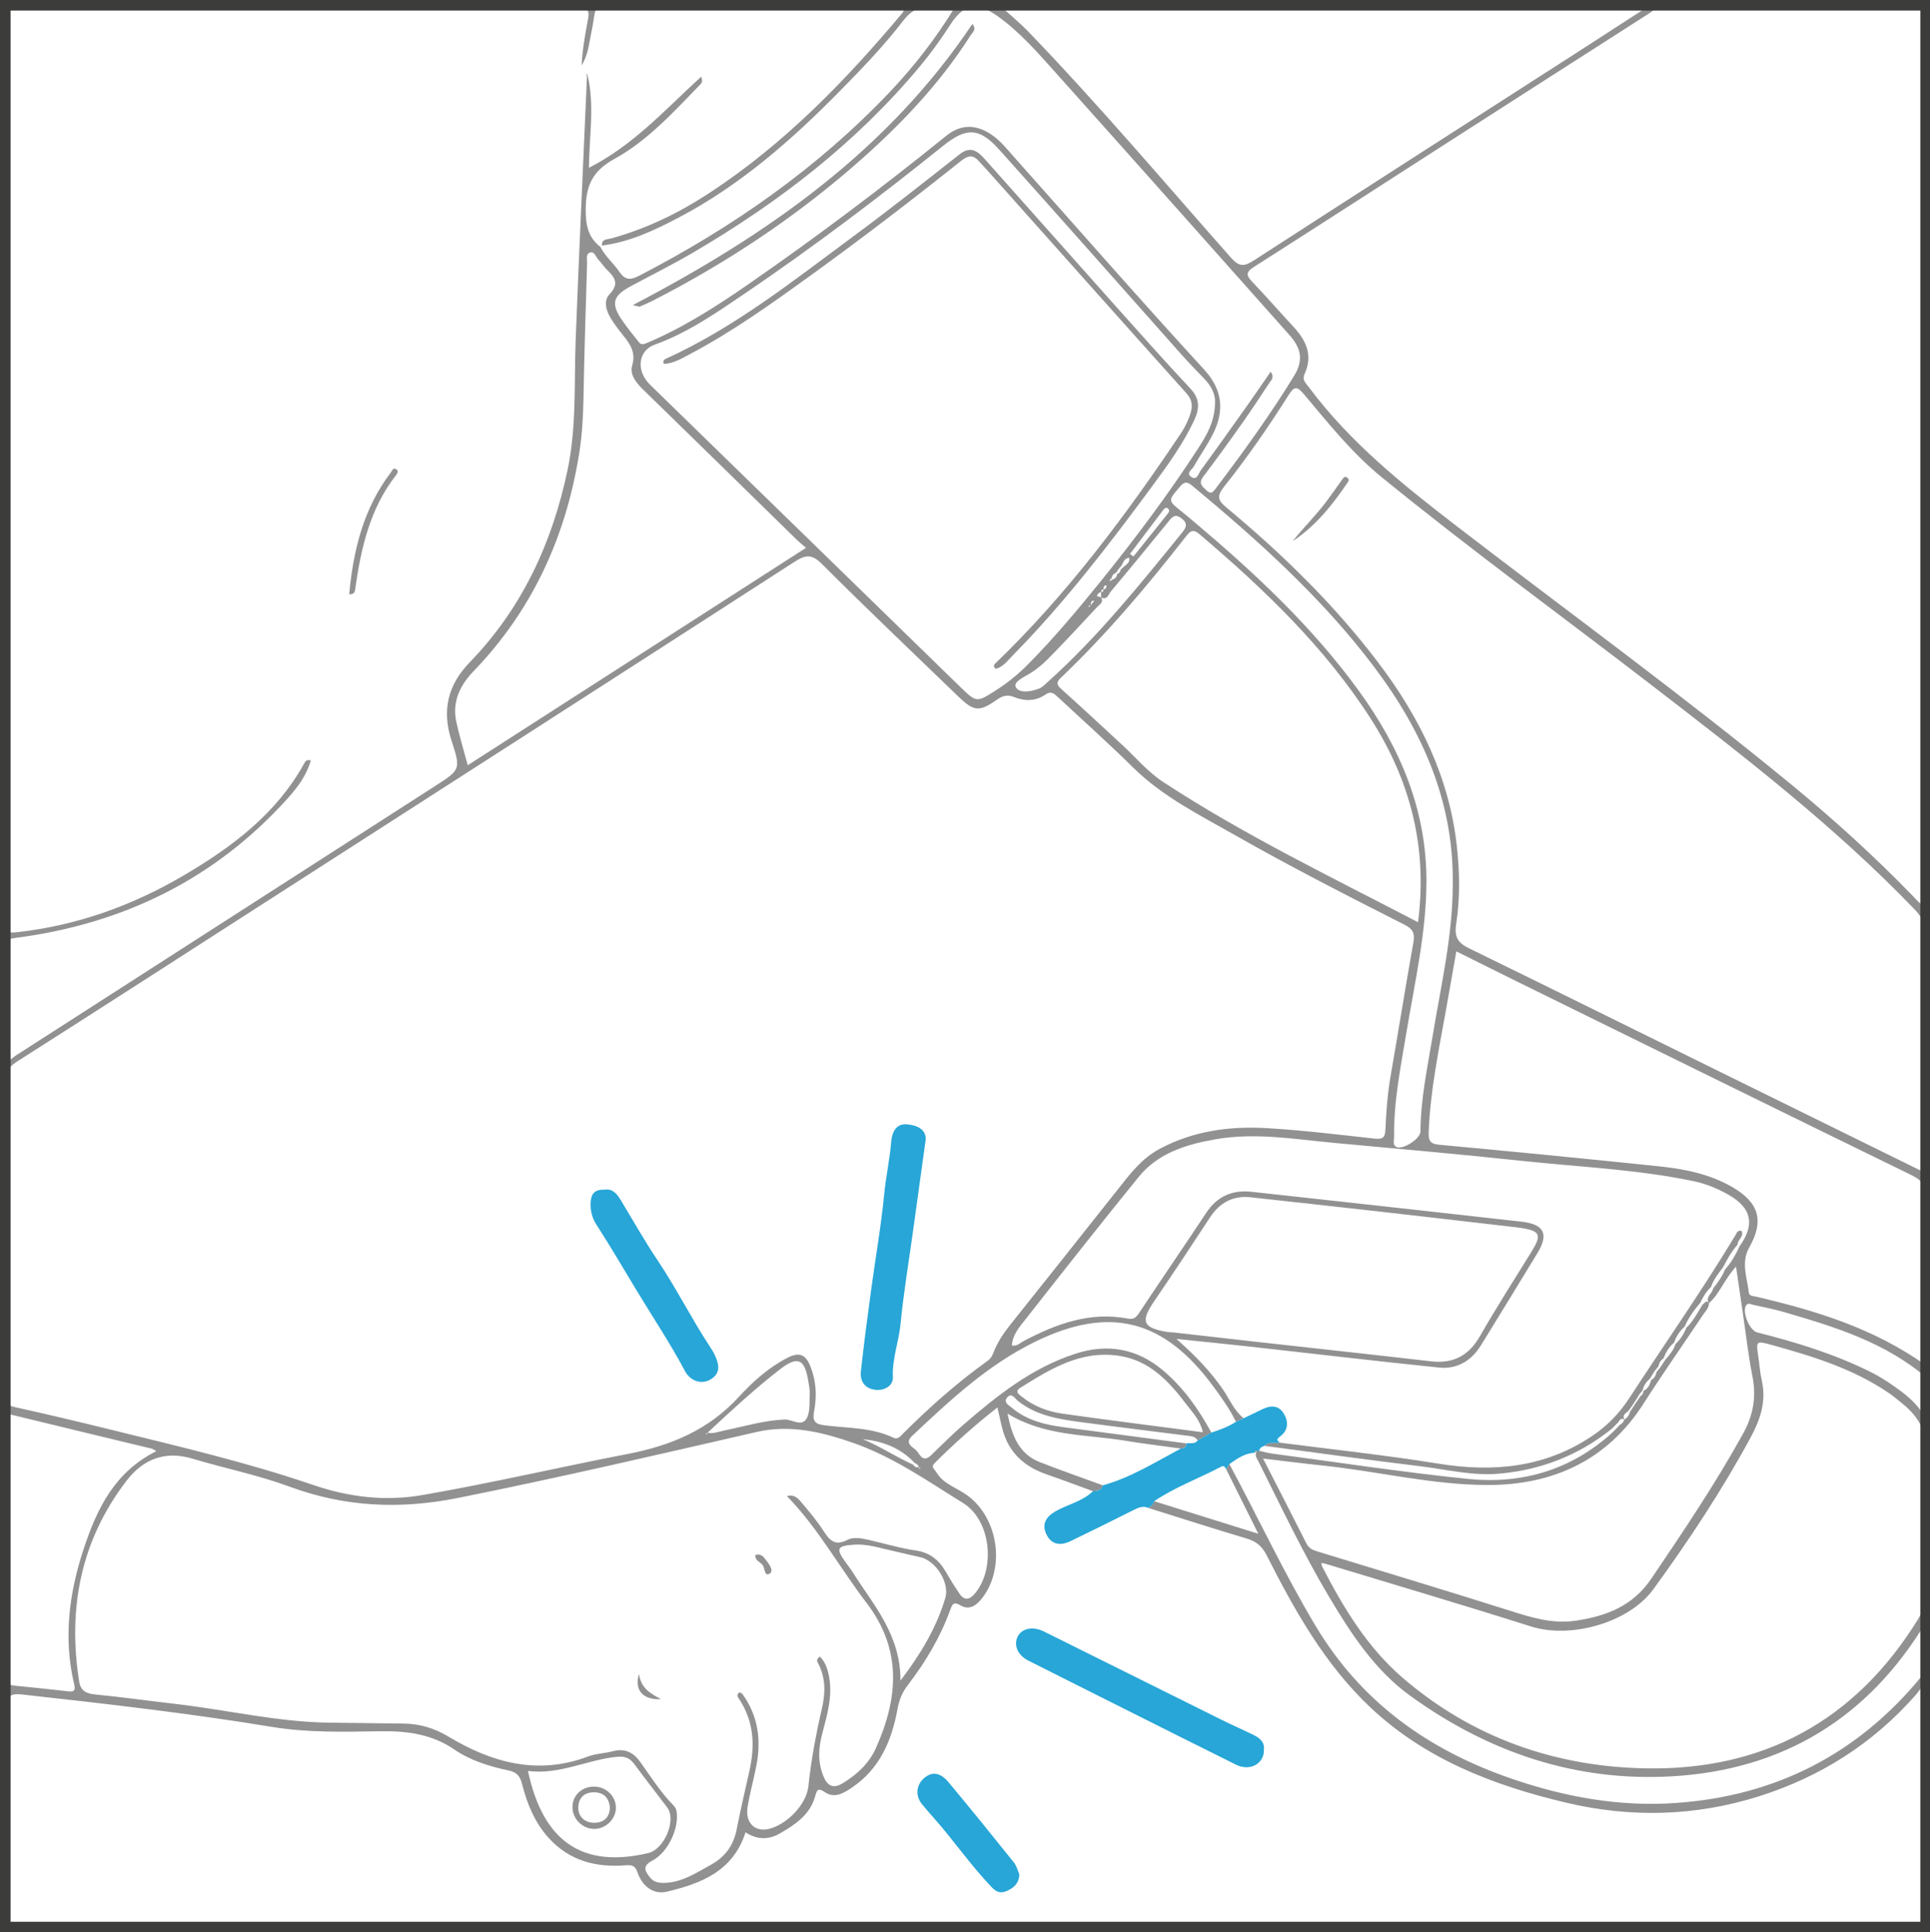 <?xml version="1.0" encoding="utf-8"?>
<!-- Generator: Adobe Illustrator 17.0.0, SVG Export Plug-In . SVG Version: 6.00 Build 0)  -->
<!DOCTYPE svg PUBLIC "-//W3C//DTD SVG 1.1//EN" "http://www.w3.org/Graphics/SVG/1.1/DTD/svg11.dtd">
<svg version="1.1" id="Capa_1" xmlns="http://www.w3.org/2000/svg" xmlns:xlink="http://www.w3.org/1999/xlink" x="0px" y="0px"
	 width="547.73px" height="548.268px" viewBox="0 0 547.73 548.268" enable-background="new 0 0 547.73 548.268"
	 xml:space="preserve">
<path fill="#919192" d="M348.895,415.42c8.223,15.256,15.533,30.974,24.458,45.885c12.973,21.675,31.969,35.182,55.392,43.28
	c15.251,5.273,30.852,8.126,47.029,6.969c28.224-2.02,51.422-13.87,69.431-35.759c0.701-0.852,1.418-1.691,2.086-2.486
	c1.209,0.345,0.895,1.225,0.896,1.897c0.008,23.856-0.001,47.712-0.017,71.568c0,0.495-0.116,0.99-0.178,1.484
	c-181.332,0-362.663-0.011-543.995,0.09c-3.161,0.002-3.582-0.786-3.58-3.709C0.499,364.809,0.498,184.977,0.418,5.145
	C0.416,2.26,0.779,1.414,3.978,1.416C159.315,1.522,314.653,1.509,469.99,1.509c-0.278,1.204-1.188,1.794-2.162,2.417
	c-19.558,12.508-39.107,25.028-58.643,37.571c-17.751,11.397-35.46,22.861-53.255,34.19c-2.139,1.362-2.477,2.248-0.665,4.145
	c4.054,4.243,7.906,8.676,11.899,12.978c3.578,3.855,5.47,8.076,3.087,13.264c-0.827,1.801,0.387,2.688,1.286,3.893
	c11.711,15.709,26.822,27.751,42.198,39.572c31.563,24.267,63.77,47.7,94.548,72.985c12.169,9.997,23.801,20.566,34.762,31.875
	c0.924,0.954,1.698,2.141,3.54,2.773c0-1.223,0-2.262,0-3.301c0-82.334-0.027-164.669,0.088-247.003
	c0.005-3.767-0.891-4.738-4.697-4.704c-22.487,0.201-44.977,0.117-67.466,0.059c-1.239-0.003-2.76,0.767-3.77-0.714
	c25.75,0,51.5,0,77.25,0c0.07,1.742,0.201,3.483,0.201,5.225c0.009,81.859,0.007,163.717,0.007,245.576
	c0,22.047,0.008,44.094-0.017,66.141c-0.002,1.469,0.331,2.991-0.405,4.555c-1.95-0.864-1.142-2.591-1.147-3.847
	c-0.064-17.746-0.119-35.493,0.026-53.239c0.027-3.262-1.007-5.512-3.253-7.849c-22.675-23.6-48.494-43.493-74.317-63.39
	c-25.706-19.808-51.971-38.886-77.124-59.418c-8.402-6.858-15.052-15.272-21.959-23.468c-2.016-2.392-2.81-2.077-4.339,0.348
	c-5.661,8.977-11.717,17.706-18.317,26.009c-2.171,2.732-1.594,3.932,0.743,5.875c15.792,13.128,30.449,27.394,42.917,43.784
	c11.839,15.564,20.292,32.631,22.449,52.325c0.803,7.335,0.937,14.776-0.198,22.06c-0.58,3.721,0.525,5.341,3.643,6.864
	c24.004,11.721,47.942,23.576,71.905,35.379c18.811,9.266,37.627,18.519,56.444,27.772c1.599,0.786,2.997,1.498,2.988,3.763
	c-0.072,18.361-0.041,36.723-0.041,55.174c-0.528,0-0.985,0.144-1.175-0.021c-11.874-10.289-26.453-14.716-41.105-18.962
	c-2.748-0.796-5.577-1.313-8.371-1.945c-0.677-0.153-1.408-0.688-2.002,0.167c-1.214,1.748,0.927,7.098,3.124,7.653
	c11.024,2.788,21.86,6.097,32.091,11.173c3.152,1.564,6.051,3.508,8.846,5.601c5.977,4.476,9.313,9.731,8.819,17.989
	c-0.827,13.823-0.259,27.731-0.193,41.603c0.01,2.082-0.457,3.859-1.524,5.64c-16.385,27.352-40.616,42.156-72.287,43.961
	c-27.437,1.563-52.229-6.92-74.322-22.948c-9.95-7.218-16.658-17.501-22.883-27.943c-7.423-12.45-13.608-25.562-20.094-38.51
	c-0.423-0.845-1.158-1.699-0.463-2.758c0.209-0.135,0.438-0.209,0.686-0.224c1.211,0.271,2.41,0.637,3.635,0.799
	c18.53,2.455,37.022,5.289,55.609,7.191c15.236,1.559,29.149-2.483,40.791-12.954c0.253-0.252,0.505-0.504,0.758-0.757
	c0.252-0.247,0.505-0.493,0.757-0.739c0.23-0.271,0.461-0.543,0.691-0.814c0.689-0.336,1.17-0.856,1.402-1.594
	c0.876-0.469,1.349-1.233,1.594-2.166c0.297-0.449,0.594-0.898,0.889-1.349c0.194-0.308,0.39-0.614,0.585-0.92
	c0.306-0.443,0.613-0.886,0.917-1.331c0.198-0.303,0.398-0.604,0.598-0.904c0.618-0.285,0.782-0.832,0.83-1.445
	c1.314-0.597,1.806-1.782,2.18-3.051c0.879-0.497,1.345-1.27,1.502-2.249c0.346-0.426,0.693-0.853,1.04-1.279
	c0.498-0.751,0.995-1.503,1.493-2.254c1.187-1.359,2.349-2.734,2.915-4.496c1.377-1.272,2.346-2.815,3.029-4.549
	c1.984-1.898,3.222-4.315,4.62-6.621c0.584-0.247,0.954-1.512,1.83-0.39c-0.004,1.369-0.994,2.261-1.669,3.271
	c-5.615,8.405-11.443,16.673-16.884,25.189c-10.318,16.148-25.726,23.104-44.053,23.129c-15.837,0.022-31.409-3.905-47.166-5.537
	c-5.344-0.554-10.674-1.247-16.786-1.969c4.414,8.622,8.414,16.361,12.327,24.145c0.787,1.565,2.122,1.92,3.575,2.363
	c17.892,5.465,35.804,10.867,53.643,16.5c6.32,1.995,12.41,4.037,19.301,2.984c8.755-1.338,16.088-4.146,21.385-11.967
	c9.105-13.444,18.153-26.892,26.019-41.116c2.854-5.161,3.797-10.385,2.645-16.201c-1.138-5.748-1.795-11.592-2.653-17.395
	c-0.646-4.371-1.276-8.744-2.007-13.764c-3.318,3.56-4.607,7.665-7.703,10.395c-1.128-1.815,1.002-2.718,1.168-4.17
	c1.391-1.68,2.603-3.473,3.452-5.495c1.77-1.905,2.991-4.154,4.069-6.492c4.419-6.1,3.479-10.837-2.976-14.546
	c-3.148-1.809-6.483-3.198-10.066-3.946c-16.171-3.381-32.668-4.028-49.028-5.787c-17.595-1.892-35.229-3.426-52.851-5.058
	c-11.286-1.045-22.541-3.039-33.935-1.015c-8.28,1.471-16.168,3.895-21.677,10.675c-10.863,13.37-21.51,26.915-32.162,40.455
	c-1.693,2.152-3.62,4.329-3.811,7.36c1.529,0.261,2.3-0.716,3.259-1.221c9.316-4.912,18.928-8.485,29.734-6.401
	c1.698,0.327,2.373-0.489,3.213-1.755c6.281-9.461,12.701-18.829,18.976-28.295c3.095-4.669,7.38-6.529,12.807-5.939
	c17.117,1.859,34.23,3.758,51.343,5.65c8.436,0.933,16.868,1.891,25.303,2.83c6.405,0.713,7.832,3.476,4.525,8.908
	c-5.321,8.741-10.656,17.473-16.036,26.178c-2.723,4.405-6.804,6.834-11.925,6.307c-17.999-1.849-35.969-3.984-53.953-5.981
	c-6.504-0.722-13.018-1.363-20.54-2.146c5.448,4.844,9.739,9.28,13.257,14.441c1.863,2.732,3.119,5.926,5.817,8.06
	c-0.726,0.339-1.453,0.679-2.179,1.018c-1.761-3.601-4.081-6.855-6.443-10.062c-13.995-18.998-29.367-22.993-50.508-12.683
	c-13.39,6.53-24.207,16.607-34.938,26.723c-2.018,1.902-0.408,2.901,0.797,3.798c1.308,0.974,1.963,4.188,4.591,1.685
	c2.981-2.84,5.868-5.791,8.977-8.483c9.645-8.351,19.575-16.296,31.98-20.307c9.144-2.957,17.482-1.466,24.862,4.753
	c5.807,4.893,10.085,11.002,13.692,17.618c-1.298,0.756-2.596,1.512-3.894,2.267c-0.62-1.178-1.793-1.222-2.887-1.362
	c-10.119-1.295-20.246-2.521-30.357-3.877c-6.305-0.846-12.594-1.843-17.788-6.03c-0.882-0.711-1.73-2.423-3.009-0.967
	c-1.22,1.389,0.513,2.251,1.315,2.931c4.252,3.604,9.436,4.837,14.808,5.538c11.595,1.514,23.186,3.056,34.779,4.586
	c-0.148,0.92-0.61,1.492-1.617,1.462c-5.297-0.741-10.611-1.374-15.886-2.245c-11.042-1.823-22.625-1.167-33.31-7.675
	c1.295,6.4,3.28,11.466,9.197,13.78c5.901,2.309,11.892,4.389,17.843,6.569c-0.428,1.403-1.538,1.657-2.797,1.657
	c-4.328-1.574-8.634-3.208-12.988-4.706c-4.511-1.551-8.262-3.982-10.774-8.184c-1.9-3.178-2.355-6.782-3.336-10.862
	c-6.482,5.082-12.309,10.275-17.846,15.812c-1.136,1.136,0.002,1.717,0.461,2.503c2.028,3.466,5.912,4.474,8.891,6.67
	c8.72,6.428,10.824,20.456,4.177,29.079c-1.547,2.006-3.563,3.585-6.082,2.135c-1.991-1.146-2.36-0.539-3.007,1.248
	c-2.828,7.809-7.063,14.868-12.102,21.425c-1.585,2.063-2.405,4.207-2.865,6.738c-1.634,8.973-5.071,16.997-13.015,22.303
	c-2.306,1.54-4.85,3.112-7.604,1.233c-2.064-1.408-2.258-0.507-2.781,1.307c-1.503,5.218-5.71,7.968-10.109,10.481
	c-3.285,1.877-6.524,1.619-9.615-0.389c-3.551,11.108-12.64,14.518-22.291,16.839c-3.777,0.908-6.944-1.419-8.336-5.4
	c-0.665-1.902-1.408-2.242-3.372-2.081c-8.484,0.697-16.108-1.299-22.013-7.923c-3.843-4.31-5.955-9.488-7.361-14.972
	c-0.569-2.221-1.293-3.463-3.948-4.026c-5.353-1.135-10.734-2.794-15.281-5.908c-6.45-4.417-13.501-5.316-21.014-5.201
	c-10.238,0.157-20.508,0.452-30.671-1.219c-23.53-3.87-47.206-6.577-70.897-9.2c-3.188-0.353-4.511,0.131-4.465,3.9
	c0.222,18.244,0.1,36.492,0.1,54.739c0,7.191,0.001,7.221,7.28,7.221c177.842,0.006,355.684-0.002,533.526,0.063
	c2.868,0.001,3.833-0.632,3.813-3.68c-0.133-20.87-0.064-41.742-0.075-62.613c0-0.556,0.247-1.269-1.145-1.796
	c-0.521,0.683-1.142,1.608-1.874,2.436c-12.125,13.721-27.043,23.156-44.454,28.634c-18.051,5.679-36.368,6.111-54.711,1.762
	c-20.496-4.86-39.893-12.295-55.532-27.064c-12.903-12.186-21.464-27.478-29.383-43.114c-1.306-2.579-2.968-3.944-5.673-4.749
	c-9.322-2.774-18.579-5.764-27.862-8.671c0.663-0.533,1.426-0.982,1.598-1.923c9.637,3.009,19.273,6.019,29.562,9.232
	c-3.287-6.605-6.209-12.476-9.132-18.347C348.279,416.356,348.587,415.888,348.895,415.42z M317.677,161.19
	c-0.329,0.445-0.659,0.89-0.988,1.335c-0.744,0.309-1.142,0.884-1.278,1.662c-0.34,0.128-0.589,0.305-0.383,0.723
	c0.218-0.156,0.436-0.312,0.655-0.468c0.827-0.224,1.26-0.788,1.387-1.614c0.619-0.172,0.88-0.632,0.973-1.226
	c0.267-0.246,0.535-0.493,0.802-0.739c0.775-0.691,1.871-1.178,1.646-2.611c-1.386,0.112-1.678,1.204-2.13,2.134
	C318.132,160.654,317.904,160.922,317.677,161.19z M313.226,167.242c0.541-0.129,0.812-0.477,0.784-1.028
	c-0.003-0.061-0.257-0.189-0.312-0.154c-0.454,0.287-0.645,0.689-0.435,1.221c-0.58-0.083-0.771,0.227-0.755,0.746
	c-0.677,0.055-0.996,0.517-1.227,1.079c0.404,0.133,0.809,0.266,1.213,0.399c0.84,1.385-0.457,1.995-1.107,2.696
	c-4.501,4.855-9.013,9.702-13.642,14.434c-1.643,1.68-3.486,3.259-5.49,4.464c-1.786,1.074-4.809,2.446-3.933,3.928
	c1.044,1.766,4.305,1.24,6.555,0.346c0.998-0.396,1.821-1.291,2.652-2.039c14.172-12.758,26.055-27.574,38.026-42.312
	c1.182-1.456,1.574-2.586-0.293-3.98c-1.807-1.349-2.571-0.391-3.595,0.866c-5.444,6.678-10.898,13.348-16.443,19.942
	c-0.639,0.76-0.982,2.535-2.736,1.661c-0.005-0.506-0.01-1.013-0.014-1.519C312.989,168.009,313.168,167.686,313.226,167.242z
	 M260.769,416.232c0.041,0.175,0.082,0.35,0.123,0.524c0.117-0.076,0.234-0.151,0.351-0.227c-0.173-0.085-0.346-0.171-0.52-0.256
	c-0.1-0.667-0.615-0.934-1.144-1.188c-3.985-4.254-9.011-6.188-14.67-6.726c4.952,2.031,9.394,5.068,14.276,7.218
	C259.54,416.215,260.063,416.444,260.769,416.232z M309.494,171.754c0.347-0.409,0.694-0.817,1.041-1.226
	c-0.106-0.041-0.235-0.144-0.316-0.114c-0.662,0.242-0.693,0.809-0.683,1.39c-0.321-0.004-0.751-0.107-0.427,0.473
	C309.237,172.102,309.366,171.928,309.494,171.754z M200.697,406.472c1.657,0.421,3.175-0.247,4.747-0.57
	c5.713-1.176,11.304-2.882,17.222-3.149c2.141-0.097,4.935,2.292,6.327-0.431c1.001-1.958,0.679-4.628,0.799-6.987
	c0.056-1.102-0.204-2.226-0.376-3.331c-1.014-6.51-3.01-7.407-8.153-3.414c-7.18,5.573-13.844,11.753-20.496,17.937
	c-0.116,0.13-0.754,0.034-0.198,0.455C200.611,406.811,200.654,406.641,200.697,406.472z M375.82,443.583
	c-0.286-0.028-0.571-0.056-0.857-0.083c0.062,0.275,0.124,0.551,0.187,0.826c6.028,11.73,12.858,23.06,22.895,31.7
	c19.553,16.833,42.857,25.106,68.375,25.702c33.735,0.787,60.049-13.305,77.935-42.341c1.563-2.537,2.298-5.127,2.276-8.124
	c-0.095-12.871-0.406-25.759,0.112-38.61c0.258-6.409-2.264-10.711-6.856-14.414c-1.262-1.018-2.496-2.083-3.833-2.995
	c-10.06-6.863-21.502-10.393-33.069-13.596c-4.652-1.288-4.657-1.236-3.969,3.334c0.334,2.221,0.461,4.487,0.966,6.667
	c1.394,6.013-0.477,11.286-3.287,16.453c-8.128,14.946-17.484,29.102-27.489,42.838c-6.896,9.467-23.4,14.131-34.722,10.539
	C414.998,455.299,395.382,449.523,375.82,443.583z M170.373,70.041c1.392,2.698,3.755,4.659,5.433,7.111
	c1.639,2.396,3.158,2.34,5.545,1.105c26.482-13.697,50.654-30.536,71.246-52.24c6.845-7.214,12.927-15.044,18.33-23.856
	c-2.385,0-4.397,0.186-6.361-0.041c-3.569-0.411-5.988,0.834-8.228,3.748c-5.406,7.033-11.567,13.44-17.783,19.766
	c-13.795,14.04-28.504,26.955-46.073,36.17c-6.838,3.587-13.84,6.885-21.653,7.864c-0.103-1.916,1.568-1.727,2.612-2.013
	c10.091-2.768,19.354-7.307,28.063-13.022c21.111-13.855,38.477-31.733,54.589-50.948c0.316-0.377,0.613-0.791,0.178-1.522
	c-1.364,0-2.851,0-4.338,0c-25.372,0.001-50.744-0.042-76.116,0.027c-8.434,0.023-6.208-1.413-8.006,7.066
	c-0.67,3.159-0.906,6.431-2.76,9.287c0.243-4.433,0.984-8.762,1.82-13.074c0.443-2.287,0.09-3.276-2.706-3.271
	C111.295,2.286,58.426,2.277,5.558,2.203C2.875,2.199,1.985,2.755,1.956,5.674C1.619,39.145,2.031,72.612,1.501,106.09
	c-0.818,51.731-0.194,103.484-0.273,155.227c-0.004,2.83,0.565,3.515,3.536,3.187c17.044-1.883,32.81-7.547,47.466-16.174
	c13.649-8.034,26.229-17.416,34.111-31.744c0.294-0.534,0.602-1.123,1.888-0.849c-1.206,4.163-3.663,7.533-6.423,10.609
	c-20.748,23.121-46.901,35.83-77.484,39.783c-2.371,0.306-3.123,0.897-3.089,3.306c0.132,9.497,0.039,18.997,0.081,28.495
	c0.004,0.92-0.587,2.202,0.523,2.71c0.998,0.457,1.797-0.606,2.601-1.122c39.712-25.502,79.42-51.011,119.114-76.542
	c7.073-4.55,7.265-4.668,4.63-12.697c-2.824-8.604-1.178-15.848,5.104-22.333c14.856-15.335,23.438-33.892,27.793-54.616
	c2.57-12.226,1.824-24.62,2.298-36.964c0.957-24.965,2.138-49.922,3.213-74.883c0.007-0.157-0.166-0.322-0.255-0.483
	c0.112,0.025,0.225,0.05,0.344,0.075c2.151,8.618,0.546,17.334,0.459,26.529c12.65-6.409,21.74-16.618,31.854-25.844
	c0.538,1.411,0.095,1.859-0.344,2.31c-7.502,7.71-14.867,15.855-24.28,21.02c-6.409,3.517-8.127,7.829-8.146,14.417
	C166.21,63.828,166.891,67.348,170.373,70.041z M1.289,350.835c0,14.874,0.045,29.748-0.048,44.621
	c-0.014,2.274,0.613,3.265,2.933,3.777c9.259,2.041,18.487,4.237,27.693,6.509c19.13,4.721,38.325,9.194,57.006,15.586
	c10.048,3.438,20.364,4.706,30.966,2.873c19.556-3.381,38.88-7.911,58.35-11.676c12.305-2.38,22.911-6.828,31.513-16.201
	c3.923-4.275,8.368-8.275,13.654-11.012c3.472-1.798,5.273-1.105,6.7,2.534c1.592,4.059,1.797,8.317,0.992,12.539
	c-0.479,2.513-0.001,3.63,2.712,3.986c6.64,0.871,13.503,0.57,19.777,3.549c1.326,0.63,2.108-0.528,2.853-1.271
	c7.439-7.415,15.268-14.372,23.823-20.483c0.854-0.61,1.336-1.332,1.708-2.323c1.102-2.944,2.842-5.526,4.803-7.985
	c10.279-12.886,20.543-25.785,30.769-38.714c3.338-4.22,6.573-8.458,11.48-11.104c9.678-5.218,20.128-6.587,30.833-5.936
	c10.087,0.613,20.141,1.831,30.192,2.943c2.247,0.249,3.09-0.109,3.188-2.564c0.204-5.107,0.6-10.208,1.481-15.269
	c2.204-12.66,4.223-25.352,6.481-38.001c0.464-2.602-0.386-3.745-2.628-4.881c-16.143-8.184-32.271-16.406-48.004-25.361
	c-10.068-5.73-20.504-10.887-28.924-19.188c-6.936-6.837-14.209-13.332-21.336-19.974c-1.02-0.95-1.955-1.867-3.544-0.751
	c-2.795,1.962-5.927,1.932-8.947,0.709c-1.906-0.772-3.279-0.333-4.829,0.754c-5.02,3.522-6.516,3.399-10.993-0.92
	c-12.948-12.488-25.977-24.897-38.709-37.602c-2.867-2.861-4.649-2.594-7.755-0.59c-50.048,32.299-100.178,64.47-150.29,96.669
	c-23.427,15.053-46.826,30.149-70.322,45.093c-2.771,1.763-3.696,3.686-3.654,6.921C1.395,322.336,1.29,336.586,1.289,350.835z
	 M223.341,424.487c2.011-0.574,3.102,0.603,3.992,1.658c2.249,2.666,4.534,5.344,6.411,8.27c1.731,2.698,3.283,4.293,6.734,2.505
	c1.709-0.886,3.938-0.484,5.909-0.039c4.503,1.017,8.951,2.377,13.503,3.038c4.176,0.607,6.728,2.861,8.68,6.294
	c1.169,2.055,2.435,4.061,3.768,6.014c1.344,1.971,2.807,1.687,4.249,0.015c6.018-6.98,4.691-20.86-3.215-25.753
	c-10.053-6.221-19.811-13.091-31.134-17.062c-8.947-3.137-18.004-5.315-27.51-3.133c-28.199,6.474-56.369,13.037-84.752,18.718
	c-16.426,3.288-32.052,2.605-47.775-3.199c-8.978-3.314-18.469-5.213-27.664-7.969c-7.768-2.329-13.984,0.25-18.583,6.234
	c-12.983,16.89-16.771,36.108-13.503,56.942c0.433,2.762,1.996,3.505,4.59,3.758c7.575,0.739,15.117,1.798,22.68,2.669
	c14.496,1.669,28.778,5.096,43.449,5.326c7.121,0.112,14.243,0.146,21.364,0.255c4.574,0.07,8.702,1.279,12.735,3.701
	c12.35,7.419,25.365,11.037,39.644,5.636c2.188-0.827,4.661-0.865,6.95-1.467c3.51-0.923,5.889,0.267,7.966,3.194
	c2.955,4.165,5.715,8.501,9.323,12.18c0.408,0.416,0.741,1.032,0.841,1.602c0.827,4.73-2.362,11.693-6.859,14.047
	c-3.091,1.618-1.977,3.158-0.525,4.919c1.159,1.405,2.829,1.466,4.481,1.366c4.808-0.291,8.671-2.928,12.707-5.143
	c3.971-2.179,6.355-5.424,7.241-9.91c1.11-5.624,2.414-11.21,3.668-16.805c1.59-7.089,1.243-13.885-2.869-20.164
	c-0.372-0.568-1.001-1.242,0.009-2.023c0.246,0.131,0.635,0.216,0.817,0.457c0.525,0.694,1,1.432,1.436,2.187
	c3.289,5.693,3.784,11.804,2.562,18.121c-0.758,3.918-1.836,7.778-2.492,11.711c-0.737,4.417,1.938,7.17,5.847,6.325
	c5.145-1.112,10.853-6.913,11.401-12.144c0.784-7.469,2.164-14.808,3.847-22.113c1-4.34,1.101-8.678-1.093-12.784
	c-0.291-0.544-0.621-1.117,0.508-1.901c1.549,1.555,2.204,3.54,2.603,5.693c1.015,5.475-0.468,10.678-1.854,15.846
	c-1.132,4.22-1.457,8.24,0.261,12.423c1.224,2.979,2.947,3.518,5.497,1.962c4.018-2.452,7.453-5.608,9.388-9.933
	c6.34-14.172,7.511-27.936-2.668-41.245C238.312,444.841,232.302,433.73,223.341,424.487z M344.824,114.323
	c0.148-2.323-0.993-4.719-2.994-6.799c-2.251-2.34-4.517-4.669-6.675-7.094c-17.187-19.314-34.293-38.701-51.553-57.949
	c-5.738-6.399-9.4-6.359-15.994-1.067c-18.314,14.7-37.038,28.865-56.484,42.04c-8.047,5.452-16.047,10.993-25.348,14.35
	c-4.786,1.727-5.261,7.488-1.306,11.341c29.352,28.595,58.706,57.188,88.067,85.774c4.611,4.489,4.664,4.395,10.008,1.011
	c3.403-2.155,6.464-4.663,9.284-7.516c7.297-7.383,13.954-15.328,20.47-23.389c9.809-12.137,19.171-24.61,27.671-37.707
	C342.421,123.54,344.746,119.67,344.824,114.323z M284.775,2.466c2.618,2.395,4.932,4.295,6.996,6.436
	c19.939,20.69,38.489,42.632,57.51,64.147c2.441,2.761,3.851,2.592,6.645,0.784c30.293-19.599,60.679-39.054,91.035-58.558
	c6.348-4.079,12.674-8.192,19.815-12.809C405.631,2.466,345.5,2.466,284.775,2.466z M546.588,387.401
	c0-16.291-0.126-31.769,0.096-47.241c0.051-3.532-1.103-5.231-4.216-6.749c-37.003-18.047-73.936-36.237-110.883-54.4
	c-6.021-2.96-12.019-5.965-18.283-9.077c-1.039,5.888-1.993,11.381-2.98,16.867c-2.053,11.412-4.424,22.776-4.861,34.419
	c-0.08,2.137,0.193,3.32,2.883,3.568c20.744,1.911,41.476,3.958,62.198,6.103c7.338,0.759,14.578,2.146,21.091,5.923
	c7.599,4.407,9.072,9.564,4.81,17.11c-2.414,4.275-0.622,8.507-0.14,12.756c0.127,1.121,1.333,1.043,2.102,1.223
	C515.205,371.852,531.621,376.755,546.588,387.401z M402.437,261.662c2.776-21.412-2.286-40.443-13.538-57.92
	c-13.049-20.267-30.28-36.697-48.504-52.191c-1.831-1.557-2.632-0.867-3.819,0.652c-10.996,14.079-22.504,27.713-35.456,40.059
	c-1.312,1.25-1.356,1.958,0.022,3.196c5.851,5.253,11.612,10.606,17.386,15.945c3.844,3.554,7.221,7.626,11.652,10.526
	C353.087,236.923,377.712,248.775,402.437,261.662z M360.612,105.455c1.156,1.687,0.131,2.412-0.357,3.156
	c-2.534,3.861-5.079,7.719-7.745,11.49c-3.603,5.095-7.254,10.16-11.022,15.133c-1.467,1.936-0.326,2.758,0.956,3.934
	c1.308,1.2,1.827,0.419,2.569-0.559c7.844-10.352,15.442-20.88,22.243-31.951c2.653-4.318,2.132-7.733-1.317-11.607
	c-22.168-24.905-44.315-49.829-66.556-74.669c-5.073-5.666-10.098-11.43-16.375-15.874c-5.821-4.121-9.522-3.433-13.387,2.605
	c-2.63,4.109-5.487,8.046-8.607,11.785c-18.064,21.65-40.048,38.55-64.241,52.721c-5.809,3.403-11.848,6.413-17.786,9.596
	c-5.129,2.75-5.692,4.983-2.338,9.781c1.358,1.943,2.818,3.82,4.328,5.648c0.525,0.635,0.831,1.401,2.309,0.786
	c10.443-4.348,19.877-10.403,29.114-16.795c19.208-13.292,37.864-27.331,56.029-42.015c3.764-3.042,7.547-3.464,11.77-1.155
	c3.164,1.73,5.298,4.517,7.615,7.115c17.954,20.128,35.7,40.447,53.946,60.306c5.383,5.859,5.63,11.911,2.55,18.091
	c-1.609,3.229-3.726,6.201-5.505,9.35c-0.516,0.914-2.373,1.974-0.659,3.046c1.588,0.993,1.985-1.045,2.607-1.896
	c4.638-6.346,9.187-12.758,13.736-19.17C356.522,111.443,358.488,108.531,360.612,105.455z M228.752,155.438
	c-1.143-1.001-2.02-1.699-2.818-2.478c-14.379-14.056-28.73-28.141-43.141-42.164c-2.067-2.012-4.166-4.353-3.375-7.094
	c1.096-3.798-0.621-6.13-2.672-8.678c-1.25-1.553-2.464-3.158-3.493-4.861c-1.294-2.14-2.011-4.861-0.268-6.678
	c2.853-2.975,1.464-4.834-0.756-6.972c-0.894-0.86-1.532-1.984-2.418-2.855c-0.749-0.738-1.05-2.417-2.366-2.008
	c-1.271,0.396-0.797,1.938-0.828,2.961c-0.397,12.983-0.801,25.967-1.043,38.953c-0.093,5.007-0.395,9.982-1.176,14.917
	c-3.749,23.679-13.245,44.568-30.012,61.972c-3.779,3.922-6.115,8.62-4.899,14.29c0.856,3.991,2.063,7.907,3.253,12.381
	C164.766,196.547,196.45,176.191,228.752,155.438z M354.65,339.674c-5.008-0.418-8.618,1.703-11.326,5.848
	c-5.188,7.938-10.429,15.843-15.775,23.675c-3.956,5.794-3.239,7.575,3.859,8.747c0.49,0.081,0.999,0.04,1.495,0.096
	c7.93,0.893,15.858,1.805,23.789,2.69c16.484,1.84,32.976,3.618,49.453,5.523c6.338,0.733,10.705-1.644,13.894-7.196
	c4.66-8.113,9.705-16.005,14.629-23.964c2.934-4.744,2.46-5.848-3.068-6.704c-0.985-0.152-1.98-0.244-2.971-0.358
	c-12.261-1.415-24.52-2.853-36.784-4.238C379.449,342.392,367.048,341.045,354.65,339.674z M44.38,411.737
	c-0.704-0.391-0.976-0.628-1.288-0.704c-13.211-3.194-26.431-6.348-39.633-9.578c-2.662-0.651-2.164,1.123-2.164,2.534
	c-0.011,23.62,0.037,47.24-0.074,70.859c-0.012,2.514,0.98,3.243,3.145,3.451c4.969,0.477,9.933,1.018,14.895,1.572
	c1.582,0.177,2.264-0.012,1.798-1.966c-3.137-13.172-1.429-26.086,2.772-38.697C27.553,428.036,32.554,417.615,44.38,411.737z
	 M412.293,250.635c0.264-23.277-8.621-43.237-22.335-61.433c-14.769-19.596-32.884-35.829-51.643-51.427
	c-1.633-1.358-2.391-0.938-3.565,0.438c-3.259,3.821-3.305,3.769,0.407,6.761c1.458,1.175,2.887,2.387,4.319,3.595
	c16.926,14.293,33.042,29.387,46.132,47.398c11.794,16.227,19.331,33.958,19.214,54.455c-0.082,14.338-3.3,28.214-5.63,42.229
	c-1.657,9.966-3.706,19.889-3.55,30.068c0.014,0.93-0.488,2.107,0.617,2.701c1.751,0.942,6.849-2.279,6.862-4.349
	c0.057-9.292,2.014-18.336,3.517-27.438C408.994,279.366,412.326,265.226,412.293,250.635z M149.836,502.482
	c4.308,20.152,15.531,27.637,34.086,23.312c4.63-1.079,8.123-9.377,5.427-12.966c-3.069-4.087-6.24-8.098-9.265-12.217
	c-1.316-1.792-2.693-2.38-5.053-2.145C166.599,499.302,158.787,503.622,149.836,502.482z M341.366,406.374
	c-0.781-3.49-2.895-5.564-4.569-7.779c-5.019-6.642-10.583-12.717-19.487-13.958c-10.712-1.492-19.24,3.795-27.733,9.113
	c-1.742,1.091-0.368,1.887,0.409,2.521c3.375,2.756,7.387,4.235,11.598,4.832C314.638,402.952,327.723,404.583,341.366,406.374z
	 M255.553,476.849c5.879-7.737,10.222-15.079,12.713-23.403c1.315-4.393-2.684-10.699-7.223-11.659
	c-2.792-0.59-5.561-1.292-8.346-1.914c-3.391-0.758-6.762-1.85-10.275-1.603c-4.922,0.347-5.231,1.07-2.497,4.929
	c0.648,0.914,1.369,1.781,1.965,2.727C247.799,455.296,255.619,463.786,255.553,476.849z M320.692,157.165
	c0.327,0.24,0.654,0.48,0.98,0.72c3.228-4.026,6.453-8.055,9.687-12.077c0.425-0.528,0.706-1.084,0.046-1.567
	c-0.479-0.35-0.925-0.031-1.239,0.383C327.005,148.801,323.85,152.984,320.692,157.165z"/>
<path fill="#27A6D7" d="M335.13,411.005c1.007,0.03,1.469-0.542,1.615-1.462c1.061-0.214,2.314,0.303,3.139-0.819
	c1.298-0.756,2.596-1.512,3.892-2.268c2.449-0.74,4.817-1.668,6.992-3.042c0.726-0.339,1.453-0.679,2.179-1.018
	c1.679-0.806,3.371-1.585,5.032-2.426c2.346-1.188,4.723-1.458,6.269,0.976c1.442,2.27,1.488,4.813-0.967,6.626
	c-1.06,0.783-0.97,1.176,0.013,1.761c-1.469,0.364-3.178-0.435-4.453,0.904c-0.722,0.222-1.335,0.563-1.497,1.389
	c-0.248,0.015-0.477,0.089-0.686,0.224c0,0,0.078-0.022,0.077-0.022c-0.131-0.126-0.261-0.252-0.391-0.378
	c-0.104,0.246-0.207,0.492-0.311,0.738c-2.801,0.146-4.973,1.68-7.138,3.234c-0.31,0.467-0.618,0.934-0.923,1.405
	c-0.382-0.368-0.431-1.203-1.373-0.705c-6.318,3.34-13.096,5.789-19.061,9.817c-0.172,0.941-0.935,1.39-1.598,1.923
	c-1.528-0.7-2.828-0.132-4.216,0.568c-5.953,3.001-11.935,5.945-17.935,8.85c-3.149,1.524-5.73,0.805-7.002-2.347
	c-1.091-2.704,0.185-4.668,2.795-6.148c3.491-1.979,7.618-2.775,10.592-5.693c1.259,0,2.369-0.254,2.793-1.658
	C320.953,419.234,327.902,414.824,335.13,411.005z"/>
<path fill="#919192" d="M366.86,153.534c3.105-3.877,6.636-7.333,9.598-11.291c1.489-1.99,2.913-4.029,4.358-6.052
	c0.358-0.501,0.674-1.154,1.427-0.751c0.474,0.253,0.64,0.826,0.328,1.287C378.216,143.157,373.451,149.21,366.86,153.534z"/>
<path fill="#919192" d="M356.035,412.188c0.104-0.246,0.207-0.492,0.311-0.738c0.13,0.126,0.26,0.252,0.391,0.378
	C356.502,411.948,356.268,412.068,356.035,412.188z"/>
<path fill="#919192" d="M458.265,404.536c-0.247,0.254-0.493,0.508-0.742,0.761c-0.257,0.208-0.513,0.419-0.77,0.627
	c-9.196,7.152-19.557,11.148-31.206,12.191c-7.727,0.692-15.113-1.203-22.624-2.114c-14.709-1.783-29.387-3.828-44.079-5.764
	c1.274-1.338,2.982-0.539,4.451-0.903c14.946,1.945,29.954,3.527,44.829,5.934c15.626,2.528,30.296,1.183,43.729-7.838
	c4.199-2.82,7.669-6.345,10.432-10.581c10.082-15.458,20.689-30.575,30.23-46.386c0.352-0.583,0.552-1.451,1.708-1.262
	c0.855,1.637-1.132,2.549-1.113,3.95c-1.716,1.917-2.931,4.154-4.108,6.415c-1.3,1.756-2.716,3.442-3.407,5.571
	c-1.33,1.274-2.28,2.805-3.031,4.471c-1.784,2.066-3.353,4.273-4.465,6.78c-1.365,1.261-2.398,2.741-2.978,4.519
	c-1.407,1.229-2.383,2.745-3.001,4.499c-0.848,0.533-1.275,1.333-1.453,2.29c-0.348,0.411-0.696,0.822-1.047,1.23
	c-0.476,0.77-0.949,1.543-1.425,2.314c-1.022,0.852-1.719,1.908-2.025,3.211c-0.331,0.431-0.66,0.862-0.994,1.29
	c-0.185,0.304-0.367,0.611-0.55,0.917c-0.296,0.464-0.59,0.928-0.889,1.39c-0.196,0.294-0.388,0.591-0.581,0.887
	c-0.315,0.44-0.63,0.88-0.948,1.318c-0.713,0.696-1.951,1.148-1.187,2.535c-1.225-0.738-1.434,0.534-2.037,1.028
	C458.742,404.055,458.504,404.295,458.265,404.536z"/>
<path fill="#27A6D7" d="M262.717,323.291c-1.315,9.501-2.46,17.766-3.604,26.03c-1.212,8.76-2.677,17.495-3.535,26.289
	c-0.497,5.093-2.415,9.911-2.183,15.183c0.106,2.412-2.5,3.958-5.283,3.496c-2.835-0.47-4.073-2.567-3.795-5.149
	c0.839-7.804,1.888-15.587,2.94-23.366c1.217-8.994,2.811-17.949,3.68-26.975c0.478-4.962,1.583-9.816,1.977-14.79
	c0.173-2.186,1.046-5.185,4.259-5C261.204,319.241,262.804,321.099,262.717,323.291z"/>
<path fill="#27A6D7" d="M171.555,337.545c2.22-0.346,3.487,1.103,4.573,2.895c3.463,5.719,6.744,11.561,10.467,17.106
	c5.318,7.921,9.578,16.466,14.809,24.429c0.544,0.828,1.078,1.675,1.493,2.571c1.184,2.554,1.686,5.114-1.239,6.841
	c-2.563,1.514-5.729,0.518-7.27-2.384c-4.219-7.944-9.223-15.409-13.859-23.099c-3.695-6.129-7.315-12.309-11.195-18.32
	c-1.356-2.1-1.841-4.101-1.698-6.535C167.785,338.486,168.982,337.466,171.555,337.545z"/>
<path fill="#919192" d="M99.1,168.628c1.169-12.554,4.054-24.368,11.792-34.527c0.386-0.506,0.661-1.586,1.632-0.91
	c0.678,0.472,0.235,1.163-0.137,1.638c-7.429,9.487-9.936,20.728-11.576,32.289C100.715,167.79,100.628,168.673,99.1,168.628z"/>
<path fill="#27A6D7" d="M358.674,496.454c0.261,3.434-3.506,6.463-8.037,4.18c-5.066-2.553-10.16-5.052-15.231-7.594
	c-14.524-7.28-29.05-14.553-43.557-21.867c-3.097-1.561-4.286-4.528-2.96-6.959c1.219-2.234,4.306-2.83,7.327-1.33
	c16.908,8.394,33.802,16.816,50.713,25.205c2.971,1.474,6.014,2.803,8.994,4.261C357.695,493.219,358.964,494.491,358.674,496.454z"
	/>
<path fill="#27A6D7" d="M289.299,531.823c-0.122,2.469-1.402,3.635-3.193,4.531c-1.798,0.9-3.095,0.734-4.586-0.812
	c-6.051-6.276-10.941-13.511-16.739-19.99c-1.075-1.201-2.124-2.426-3.141-3.676c-2.009-2.466-1.636-5.814,1.131-7.773
	c2.504-1.773,4.754-0.425,6.365,1.505c6.279,7.522,12.445,15.139,18.567,22.789C288.525,529.427,288.857,530.847,289.299,531.823z"
	/>
<path fill="#919192" d="M187.575,482.097c-5.049,0.274-7.633-2.476-6.23-7.139C181.941,479.185,184.773,480.568,187.575,482.097z"/>
<path fill="#919192" d="M214.319,441.223c1.499-0.488,2.243,0.344,2.803,1.08c0.944,1.242,2.641,3.257,1.369,4.132
	c-1.634,1.123-1.346-1.656-2.169-2.525C215.615,443.162,214.31,442.755,214.319,441.223z"/>
<path fill="#919192" d="M188.365,103.263c-0.291-0.997,0.142-1.262,0.597-1.469c19.617-8.91,36.335-22.28,53.489-34.946
	c10.14-7.487,20.025-15.325,29.939-23.113c3.042-2.389,5.082-0.848,7.023,1.327c12.305,13.786,24.553,27.624,36.862,41.406
	c7.152,8.008,14.287,16.035,21.628,23.868c2.734,2.917,2.476,5.758,1.007,8.901c-3.137,6.709-7.475,12.672-11.838,18.596
	c-12.371,16.797-25.078,33.325-39.748,48.226c-1.417,1.439-2.688,3.21-4.736,3.707c-0.719-0.605-0.58-1.081-0.199-1.448
	c20.354-19.579,37.119-42.057,52.78-65.42c1.101-1.643,1.989-3.494,2.62-5.369c0.682-2.023,0.714-3.938-1.014-5.862
	c-19.015-21.177-37.934-42.44-56.881-63.678c-0.665-0.745-1.386-1.442-2.035-2.201c-1.641-1.92-3.085-1.758-5.069-0.176
	c-13.957,11.13-28.129,21.986-42.598,32.443c-11.029,7.971-22.097,15.902-34.157,22.293
	C193.614,101.634,191.206,103.136,188.365,103.263z"/>
<path fill="#919192" d="M179.57,86.573c38.319-20.011,72.345-43.869,96.388-79.782c1.303,1.603,0.05,2.369-0.476,3.196
	c-8.927,14.041-20.324,25.894-32.798,36.766c-17.498,15.25-36.723,27.946-57.363,38.524c-1.217,0.624-2.479,1.164-3.738,1.702
	C181.403,87.057,181.122,86.899,179.57,86.573z"/>
<path fill="#919192" d="M174.791,512.942c-0.001,3.149-2.804,5.92-6.044,5.975c-3.372,0.057-6.267-2.78-6.285-6.158
	c-0.017-3.274,2.586-5.803,6.011-5.841C171.972,506.879,174.792,509.568,174.791,512.942z M173.095,512.834
	c-0.269-2.592-1.649-4.285-4.487-4.301c-2.826-0.017-4.468,1.618-4.483,4.368c-0.015,2.659,1.95,4.202,4.306,4.28
	C170.926,517.263,173.006,516.011,173.095,512.834z"/>
<g>
	<path fill="#3C3C3B" d="M544.99,3v542.259H3V3H544.99 M547.99,0H0v548.259h547.99V0L547.99,0z"/>
</g>
</svg>
